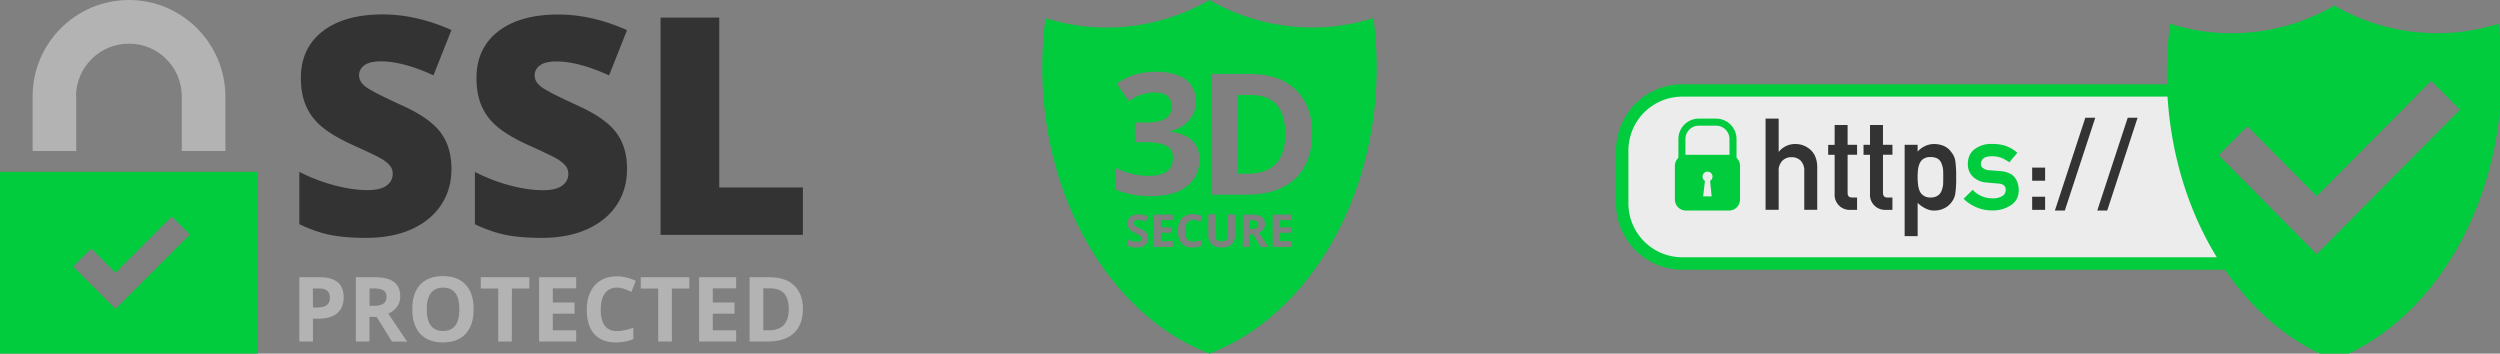 <svg xmlns="http://www.w3.org/2000/svg" id="svg8" version="1.1" viewBox="0 0 198.999 28.146"><rect x="0" y="0" width="198.999" height="28.146" fill="#808080" stroke="none"/><defs id="defs2"><clipPath id="clip-path"><path id="path1507" fill="none" d="M125 73.65v-13A58.644 58.644 0 1 0 7.73 58.62v15H5.24A5.25 5.25 0 0 0 0 78.9v41.82a66.36 66.36 0 0 0 66.35 66.35 66.36 66.36 0 0 0 66.35-66.35V78.9a5.25 5.25 0 0 0-5.24-5.25zm-97.11-15a38.5 38.5 0 1 1 77 0v15h-77z"/></clipPath><clipPath id="clipPath2089" clipPathUnits="userSpaceOnUse"><path id="path2087" d="M0 8503.937h8503.937V0H0Z"/></clipPath></defs><g id="layer1" transform="translate(-.5 -.5)"><g id="g2849" transform="matrix(1.8 0 0 1.8 110.736 -277.233)"><path id="path1134" fill="#ececec" fill-opacity="1" stroke-width=".078" d="m35.115 158.467-21.976-.172a2.658 2.658 0 0 0-2.645 2.666v2.32a2.658 2.658 0 0 0 2.645 2.667h25.15Z" style="isolation:isolate"/><path id="path1136" fill="#00cc3e" fill-opacity="1" stroke-width=".078" d="M38.69 165.673H13.139a2.385 2.385 0 0 1-2.37-2.392v-2.32a2.385 2.385 0 0 1 2.37-2.392h23.7v-.547h-23.7a2.933 2.933 0 0 0-2.918 2.939v2.32a2.933 2.933 0 0 0 2.918 2.942h25.767z"/><path id="path1140" fill="#00cc3e" fill-opacity="1" stroke-width=".296" d="M158.434 583.191a34.468 34.468 0 0 1-17.135 4.606 33.936 33.936 0 0 1-10.262-1.578 62.692 62.692 0 0 0-.549 8.275c0 21.977 11.442 41.452 27.946 47.797 16.507-6.345 27.95-25.82 27.953-47.807a62.648 62.648 0 0 0-.551-8.273 33.954 33.954 0 0 1-10.262 1.578 34.483 34.483 0 0 1-17.14-4.598zm16.164 12.538 4.8 4.833-23.898 24.09-16.377-16.51 4.799-4.833L155.5 614.98z" transform="scale(.265)"/><path id="path1144" fill="#333" fill-opacity="1" stroke-width=".078" d="M16.835 159.541h.579v1.464h.01a.918.918 0 0 1 .743-.34.973.973 0 0 1 .648.251q.29.254.305.748v1.911h-.574v-1.711a.62.62 0 0 0-.156-.46.547.547 0 0 0-.405-.157.547.547 0 0 0-.406.156.615.615 0 0 0-.165.46v1.712h-.579z" class="cls-5"/><path id="path1146" fill="#333" fill-opacity="1" stroke-width=".078" d="M19.89 159.825h.573v.875h.418v.44h-.418v1.676c-.004.146.064.218.203.214h.215v.547h-.3a.663.663 0 0 1-.692-.71v-1.726h-.286v-.44h.286z" class="cls-5"/><path id="path1148" fill="#333" fill-opacity="1" stroke-width=".078" d="M21.455 159.825h.572v.875h.418v.44h-.418v1.676c0 .146.064.218.204.214h.214v.547h-.3a.676.676 0 0 1-.494-.188.668.668 0 0 1-.198-.521v-1.727h-.286v-.44h.286z" class="cls-5"/><path id="path1150" fill="#333" fill-opacity="1" stroke-width=".078" d="M22.985 160.7h.574v.3a.982.982 0 0 1 .735-.336q.525.013.767.377a.764.764 0 0 1 .162.357 4.613 4.613 0 0 1 .04.743 4.535 4.535 0 0 1-.04.73.797.797 0 0 1-.162.363.85.85 0 0 1-.313.266.977.977 0 0 1-.454.107.788.788 0 0 1-.39-.097 1.246 1.246 0 0 1-.344-.243v1.47h-.575zm1.137 2.33a.582.582 0 0 0 .322-.079.446.446 0 0 0 .168-.204 1.084 1.084 0 0 0 .074-.289c.004-.103.006-.21.006-.318 0-.109 0-.226-.006-.336a1.016 1.016 0 0 0-.074-.287.407.407 0 0 0-.168-.205.637.637 0 0 0-.322-.07.513.513 0 0 0-.305.078.47.47 0 0 0-.172.21 1.044 1.044 0 0 0-.07.283 3.186 3.186 0 0 0-.016.325 2.82 2.82 0 0 0 .017.304 1.057 1.057 0 0 0 .069.29.475.475 0 0 0 .172.212.502.502 0 0 0 .305.086z" class="cls-5"/><path id="path1152" fill="#00cc3e" fill-opacity="1" stroke-width=".078" d="M26.892 163.066a.757.757 0 0 0 .405-.097.304.304 0 0 0 .156-.272.235.235 0 0 0-.094-.215.486.486 0 0 0-.255-.07l-.506-.045a.96.96 0 0 1-.584-.246.744.744 0 0 1-.234-.574q.005-.443.313-.664a1.224 1.224 0 0 1 .753-.222 2.19 2.19 0 0 1 .354.025 1.462 1.462 0 0 1 .767.369l-.354.418a1.755 1.755 0 0 0-.35-.197 1.163 1.163 0 0 0-.417-.069q-.27 0-.377.097a.313.313 0 0 0-.112.249.193.193 0 0 0 .085.169.488.488 0 0 0 .291.103l.47.036q.444.033.642.271a.92.92 0 0 1 .184.59.749.749 0 0 1-.338.645 1.456 1.456 0 0 1-.844.235 1.798 1.798 0 0 1-1.256-.515l.402-.396a1.187 1.187 0 0 0 .9.375z" class="cls-5"/><path id="path1154" fill="#333" fill-opacity="1" stroke-width=".078" d="M28.624 161.708h.573v.58h-.573zm0 1.288h.573v.58h-.573z" class="cls-5"/><path id="path1156" fill="#333" fill-opacity="1" stroke-width=".078" d="M30.975 159.503h.44l-1.347 4.104h-.439z" class="cls-5"/><path id="path1158" fill="#333" fill-opacity="1" stroke-width=".078" d="M32.85 159.503h.436l-1.343 4.104h-.44z" class="cls-5"/><path id="path1160" fill="#00cc3e" fill-opacity="1" stroke-width=".078" d="M15.397 161.177v-.034h-2.26v.034a.493.493 0 0 0-.313.456v1.486a.489.489 0 0 0 .485.488h1.911a.489.489 0 0 0 .486-.49v-1.486a.493.493 0 0 0-.31-.454zm-.946 1.804h-.376l.079-.686a.22.22 0 1 1 .227 0z" class="cls-5"/><path id="path1162" fill="#00cc3e" fill-opacity="1" stroke-width=".078" d="M15.55 161.463h-2.57v-1.017a.903.903 0 0 1 .9-.905h.77a.903.903 0 0 1 .9.905zm-2.259-.313h1.947v-.704a.591.591 0 0 0-.588-.592h-.77a.591.591 0 0 0-.589.592z" class="cls-5"/></g><g id="g2341" transform="matrix(.625 0 0 .625 -13.367 -4.158)"><g id="g2297"><path id="path2291" fill="#00cc3e" fill-opacity="1" stroke-width=".265" d="M22.187 29.334v23.151h32.835v-23.15Zm21.881 5.689 2.302 2.301-9.472 9.473-5.398-5.398 2.303-2.302 3.095 3.096z"/><path id="path2293" fill="#b3b3b3" fill-opacity="1" stroke-width=".265" d="M31.87 19.73c0-3.704 3.017-6.72 6.748-6.72 3.704 0 6.72 3.016 6.72 6.72v6.958h5.556V19.73c-.026-6.774-5.53-12.277-12.276-12.277-6.774 0-12.277 5.503-12.277 12.277v6.958h5.556V19.73z"/></g><g id="g2323" transform="matrix(1.116 0 0 1.116 128.931 -51.114)"><path id="path2299" fill="#333" stroke-width=".104" d="M-44.128 71.757c0 1.542-.386 2.907-1.167 4.095-.782 1.188-1.907 2.116-3.377 2.783-1.469.656-3.188.99-5.168.99-1.647 0-3.033-.115-4.158-.344-1.125-.23-2.282-.646-3.49-1.22v-5.97a19.875 19.875 0 0 0 3.98 1.531c1.375.365 2.647.553 3.793.553.99 0 1.72-.178 2.188-.521.459-.344.698-.792.698-1.334 0-.344-.093-.636-.281-.886-.188-.25-.49-.51-.896-.771-.417-.26-1.511-.792-3.293-1.594-1.615-.73-2.824-1.449-3.637-2.137-.813-.687-1.407-1.48-1.792-2.376-.386-.896-.584-1.948-.584-3.167 0-2.282.834-4.064 2.49-5.346 1.658-1.282 3.95-1.918 6.847-1.918 2.564 0 5.18.594 7.847 1.782l-2.053 5.169c-2.313-1.063-4.314-1.594-6.002-1.594-.876 0-1.5.156-1.897.458-.396.302-.594.688-.594 1.136 0 .49.25.917.75 1.303.5.385 1.866 1.083 4.096 2.105 2.136.958 3.616 1.99 4.45 3.094.833 1.115 1.25 2.501 1.25 4.18z" class="st0"/><path id="path2301" fill="#333" stroke-width=".104" d="M-24.09 71.757c0 1.542-.385 2.907-1.167 4.095-.781 1.188-1.907 2.116-3.376 2.783-1.47.656-3.189.99-5.168.99-1.647 0-3.033-.115-4.158-.344-1.126-.23-2.282-.636-3.491-1.21v-5.97a19.875 19.875 0 0 0 3.98 1.532c1.376.364 2.647.552 3.794.552.99 0 1.719-.177 2.188-.521.458-.344.698-.792.698-1.334 0-.344-.094-.635-.281-.886-.188-.25-.49-.51-.896-.77-.417-.261-1.511-.793-3.293-1.595-1.616-.73-2.824-1.448-3.637-2.136-.813-.688-1.407-1.48-1.792-2.376-.386-.896-.584-1.949-.584-3.168 0-2.282.834-4.064 2.49-5.346 1.657-1.281 3.95-1.917 6.847-1.917 2.563 0 5.179.594 7.846 1.782l-2.052 5.168c-2.314-1.062-4.315-1.594-6.003-1.594-.875 0-1.5.156-1.896.459-.396.302-.594.687-.594 1.135 0 .49.25.917.75 1.303.5.386 1.865 1.084 4.095 2.105 2.137.959 3.616 1.99 4.45 3.095.834 1.104 1.25 2.49 1.25 4.168z" class="st0"/><path id="path2303" fill="#333" stroke-width=".104" d="M-20.265 79.28V54.49h6.7v19.382h9.545v5.409z" class="st0"/><path id="path2305" fill="#b3b3b3" fill-opacity="1" stroke-width=".104" d="M-56.425 86.408c0 .792-.25 1.397-.74 1.814-.49.416-1.198.625-2.104.625h-.667v2.605h-1.553v-7.336h2.345c.885 0 1.563.187 2.032.573.458.386.687.959.687 1.72zm-3.511 1.167h.51c.48 0 .834-.093 1.074-.28.24-.188.354-.47.354-.824 0-.365-.104-.636-.302-.813-.198-.177-.51-.26-.938-.26h-.709z" class="st0"/><path id="path2307" fill="#b3b3b3" fill-opacity="1" stroke-width=".104" d="M-53.486 88.638v2.814h-1.553v-7.336h2.137c1 0 1.73.177 2.209.542.48.364.719.917.719 1.657 0 .427-.115.812-.354 1.156a2.36 2.36 0 0 1-1.011.792c1.104 1.647 1.823 2.72 2.157 3.2h-1.73l-1.75-2.814zm0-1.26h.5c.49 0 .855-.084 1.094-.25.23-.167.355-.417.355-.772 0-.344-.115-.594-.355-.74-.24-.146-.614-.218-1.115-.218h-.468v1.98z" class="st0"/><path id="path2309" fill="#b3b3b3" fill-opacity="1" stroke-width=".104" d="M-41.596 87.773c0 1.22-.302 2.147-.907 2.804-.604.656-1.469.98-2.594.98-1.126 0-1.99-.324-2.595-.98-.604-.657-.907-1.595-.907-2.814 0-1.22.303-2.157.907-2.803.604-.646 1.47-.97 2.595-.97 1.125 0 1.99.324 2.584.97.625.667.917 1.594.917 2.813zm-5.356 0c0 .824.156 1.438.469 1.855.312.417.77.626 1.396.626 1.24 0 1.865-.824 1.865-2.47 0-1.657-.614-2.48-1.855-2.48-.614 0-1.083.208-1.396.625-.323.406-.48 1.032-.48 1.844z" class="st0"/><path id="path2311" fill="#b3b3b3" fill-opacity="1" stroke-width=".104" d="M-37.24 91.452h-1.553v-6.044h-1.99v-1.292h5.543v1.292h-1.99z" class="st0"/><path id="path2313" fill="#b3b3b3" fill-opacity="1" stroke-width=".104" d="M-29.894 91.452h-4.23v-7.336h4.23v1.271h-2.667v1.615h2.48v1.272h-2.48v1.896h2.667z" class="st0"/><path id="path2315" fill="#b3b3b3" fill-opacity="1" stroke-width=".104" d="M-25.246 85.304c-.584 0-1.042.219-1.365.656-.323.438-.48 1.053-.48 1.845 0 1.636.615 2.459 1.845 2.459.51 0 1.136-.125 1.875-.386v1.303c-.604.25-1.27.375-2.021.375-1.063 0-1.886-.323-2.449-.969-.563-.646-.844-1.574-.844-2.793 0-.76.135-1.427.417-2a3.08 3.08 0 0 1 1.198-1.324c.521-.302 1.126-.458 1.834-.458.709 0 1.428.177 2.147.52l-.5 1.262c-.271-.136-.553-.24-.824-.344a2.703 2.703 0 0 0-.833-.146z" class="st0"/><path id="path2317" fill="#b3b3b3" fill-opacity="1" stroke-width=".104" d="M-18.983 91.452h-1.553v-6.044h-1.99v-1.292h5.543v1.292h-1.99v6.044z" class="st0"/><path id="path2319" fill="#b3b3b3" fill-opacity="1" stroke-width=".104" d="M-11.637 91.452h-4.23v-7.336h4.23v1.271h-2.668v1.615h2.48v1.272h-2.48v1.896h2.668z" class="st0"/><path id="path2321" fill="#b3b3b3" fill-opacity="1" stroke-width=".104" d="M-4.02 87.721c0 1.21-.343 2.137-1.031 2.772-.688.646-1.678.959-2.98.959h-2.074v-7.336h2.303c1.198 0 2.126.312 2.792.948.657.636.99 1.521.99 2.657zm-1.615.032c0-1.574-.698-2.366-2.084-2.366h-.823v4.783h.667c1.49 0 2.24-.802 2.24-2.417z" class="st0"/></g></g><path id="path2790" fill="#00cc3e" fill-opacity="1" stroke-width=".141" d="M96.771.5a16.415 16.415 0 0 1-8.16 2.193 16.161 16.161 0 0 1-4.887-.751 29.852 29.852 0 0 0-.261 3.94c0 10.467 5.449 19.742 13.308 22.763 7.861-3.021 13.311-12.297 13.312-22.767 0-1.318-.088-2.634-.262-3.94-1.58.5-3.229.753-4.887.752A16.424 16.424 0 0 1 96.771.5zm-4.26 5.713c.98 0 1.79.201 2.366.605.52.433.809 1.012.809 1.733 0 .607-.174 1.097-.549 1.53-.375.433-.866.722-1.53.866v.03c.78.086 1.357.317 1.76.692.405.375.607.866.607 1.501 0 .924-.346 1.645-1.01 2.165s-1.617.78-2.858.78c-1.04 0-1.963-.173-2.771-.52v-1.732c.375.202.779.346 1.24.462.434.115.896.173 1.329.173.664 0 1.155-.116 1.472-.346.318-.231.49-.607.49-1.098 0-.462-.172-.78-.547-.952-.376-.203-.953-.289-1.761-.289h-.722v-1.559h.75c.751 0 1.3-.087 1.646-.289.346-.202.52-.52.52-1.01 0-.722-.462-1.097-1.357-1.097-.318 0-.636.058-.953.144-.318.087-.693.29-1.097.55l-.953-1.387c.867-.635 1.906-.952 3.118-.952Zm4.464.173h3.002c1.56 0 2.772.404 3.638 1.242.895.837 1.328 1.991 1.328 3.463 0 1.588-.462 2.801-1.357 3.638-.895.837-2.194 1.27-3.897 1.27h-2.714Zm1.992 1.674v6.265h.866c1.992 0 2.974-1.068 2.974-3.176 0-2.05-.924-3.089-2.743-3.089zm-3.504 9.476c.242 0 .506.066.748.176l-.176.441a1.536 1.536 0 0 0-.286-.11.948.948 0 0 0-.264-.044.585.585 0 0 0-.485.242c-.11.155-.176.374-.176.639 0 .572.22.859.638.859.177 0 .397-.044.662-.132v.462c-.22.088-.441.132-.705.132-.375 0-.66-.11-.859-.352-.198-.22-.309-.55-.309-.99 0-.265.045-.508.155-.706.088-.198.242-.352.418-.462.177-.11.396-.155.638-.155zm-4.339.023c.132 0 .264.021.374.043.132.022.243.067.375.133l-.176.418c-.132-.066-.242-.088-.352-.11-.11-.022-.176-.044-.264-.044a.397.397 0 0 0-.243.066c-.066.044-.089.11-.089.198 0 .044.023.088.045.132.022.044.066.067.11.11.044.045.154.088.352.177.243.11.397.242.507.352.088.088.132.242.132.419a.684.684 0 0 1-.242.55c-.154.132-.397.198-.705.198-.287 0-.529-.044-.727-.154v-.506a1.957 1.957 0 0 0 .771.198c.11 0 .22-.022.287-.066.066-.044.087-.11.087-.198a.313.313 0 0 0-.043-.132.226.226 0 0 0-.133-.11c-.044-.045-.176-.089-.33-.177a1.22 1.22 0 0 1-.352-.22c-.088-.066-.132-.154-.198-.242-.067-.088-.067-.199-.067-.309 0-.22.088-.418.242-.528.155-.132.375-.198.64-.198zm5.55 0h.551v1.585c0 .198.044.352.11.44.088.089.22.133.396.133.176 0 .308-.044.396-.132.088-.088.111-.243.111-.441v-1.585l.572.021v1.674a.963.963 0 0 1-.132.506.692.692 0 0 1-.374.332c-.154.066-.353.11-.573.11-.33 0-.595-.089-.77-.265a.943.943 0 0 1-.286-.705zm-4.316.021h1.497v.441h-.947v.572h.881v.44h-.88v.661h.946v.464h-1.497zm7.069 0h.749c.352 0 .616.066.77.198.177.132.243.33.243.573a.613.613 0 0 1-.132.396.92.92 0 0 1-.352.287c.396.573.638.947.77 1.124h-.617l-.616-.992h-.265v.992h-.55zm2.38 0h1.497v.441h-.926v.572h.881v.44h-.88v.661h.946v.464h-1.519zm-1.851.441v.705H100.154c.176 0 .308-.022.374-.088a.313.313 0 0 0 .132-.265c0-.132-.044-.22-.132-.264a.877.877 0 0 0-.396-.088z"/></g></svg>